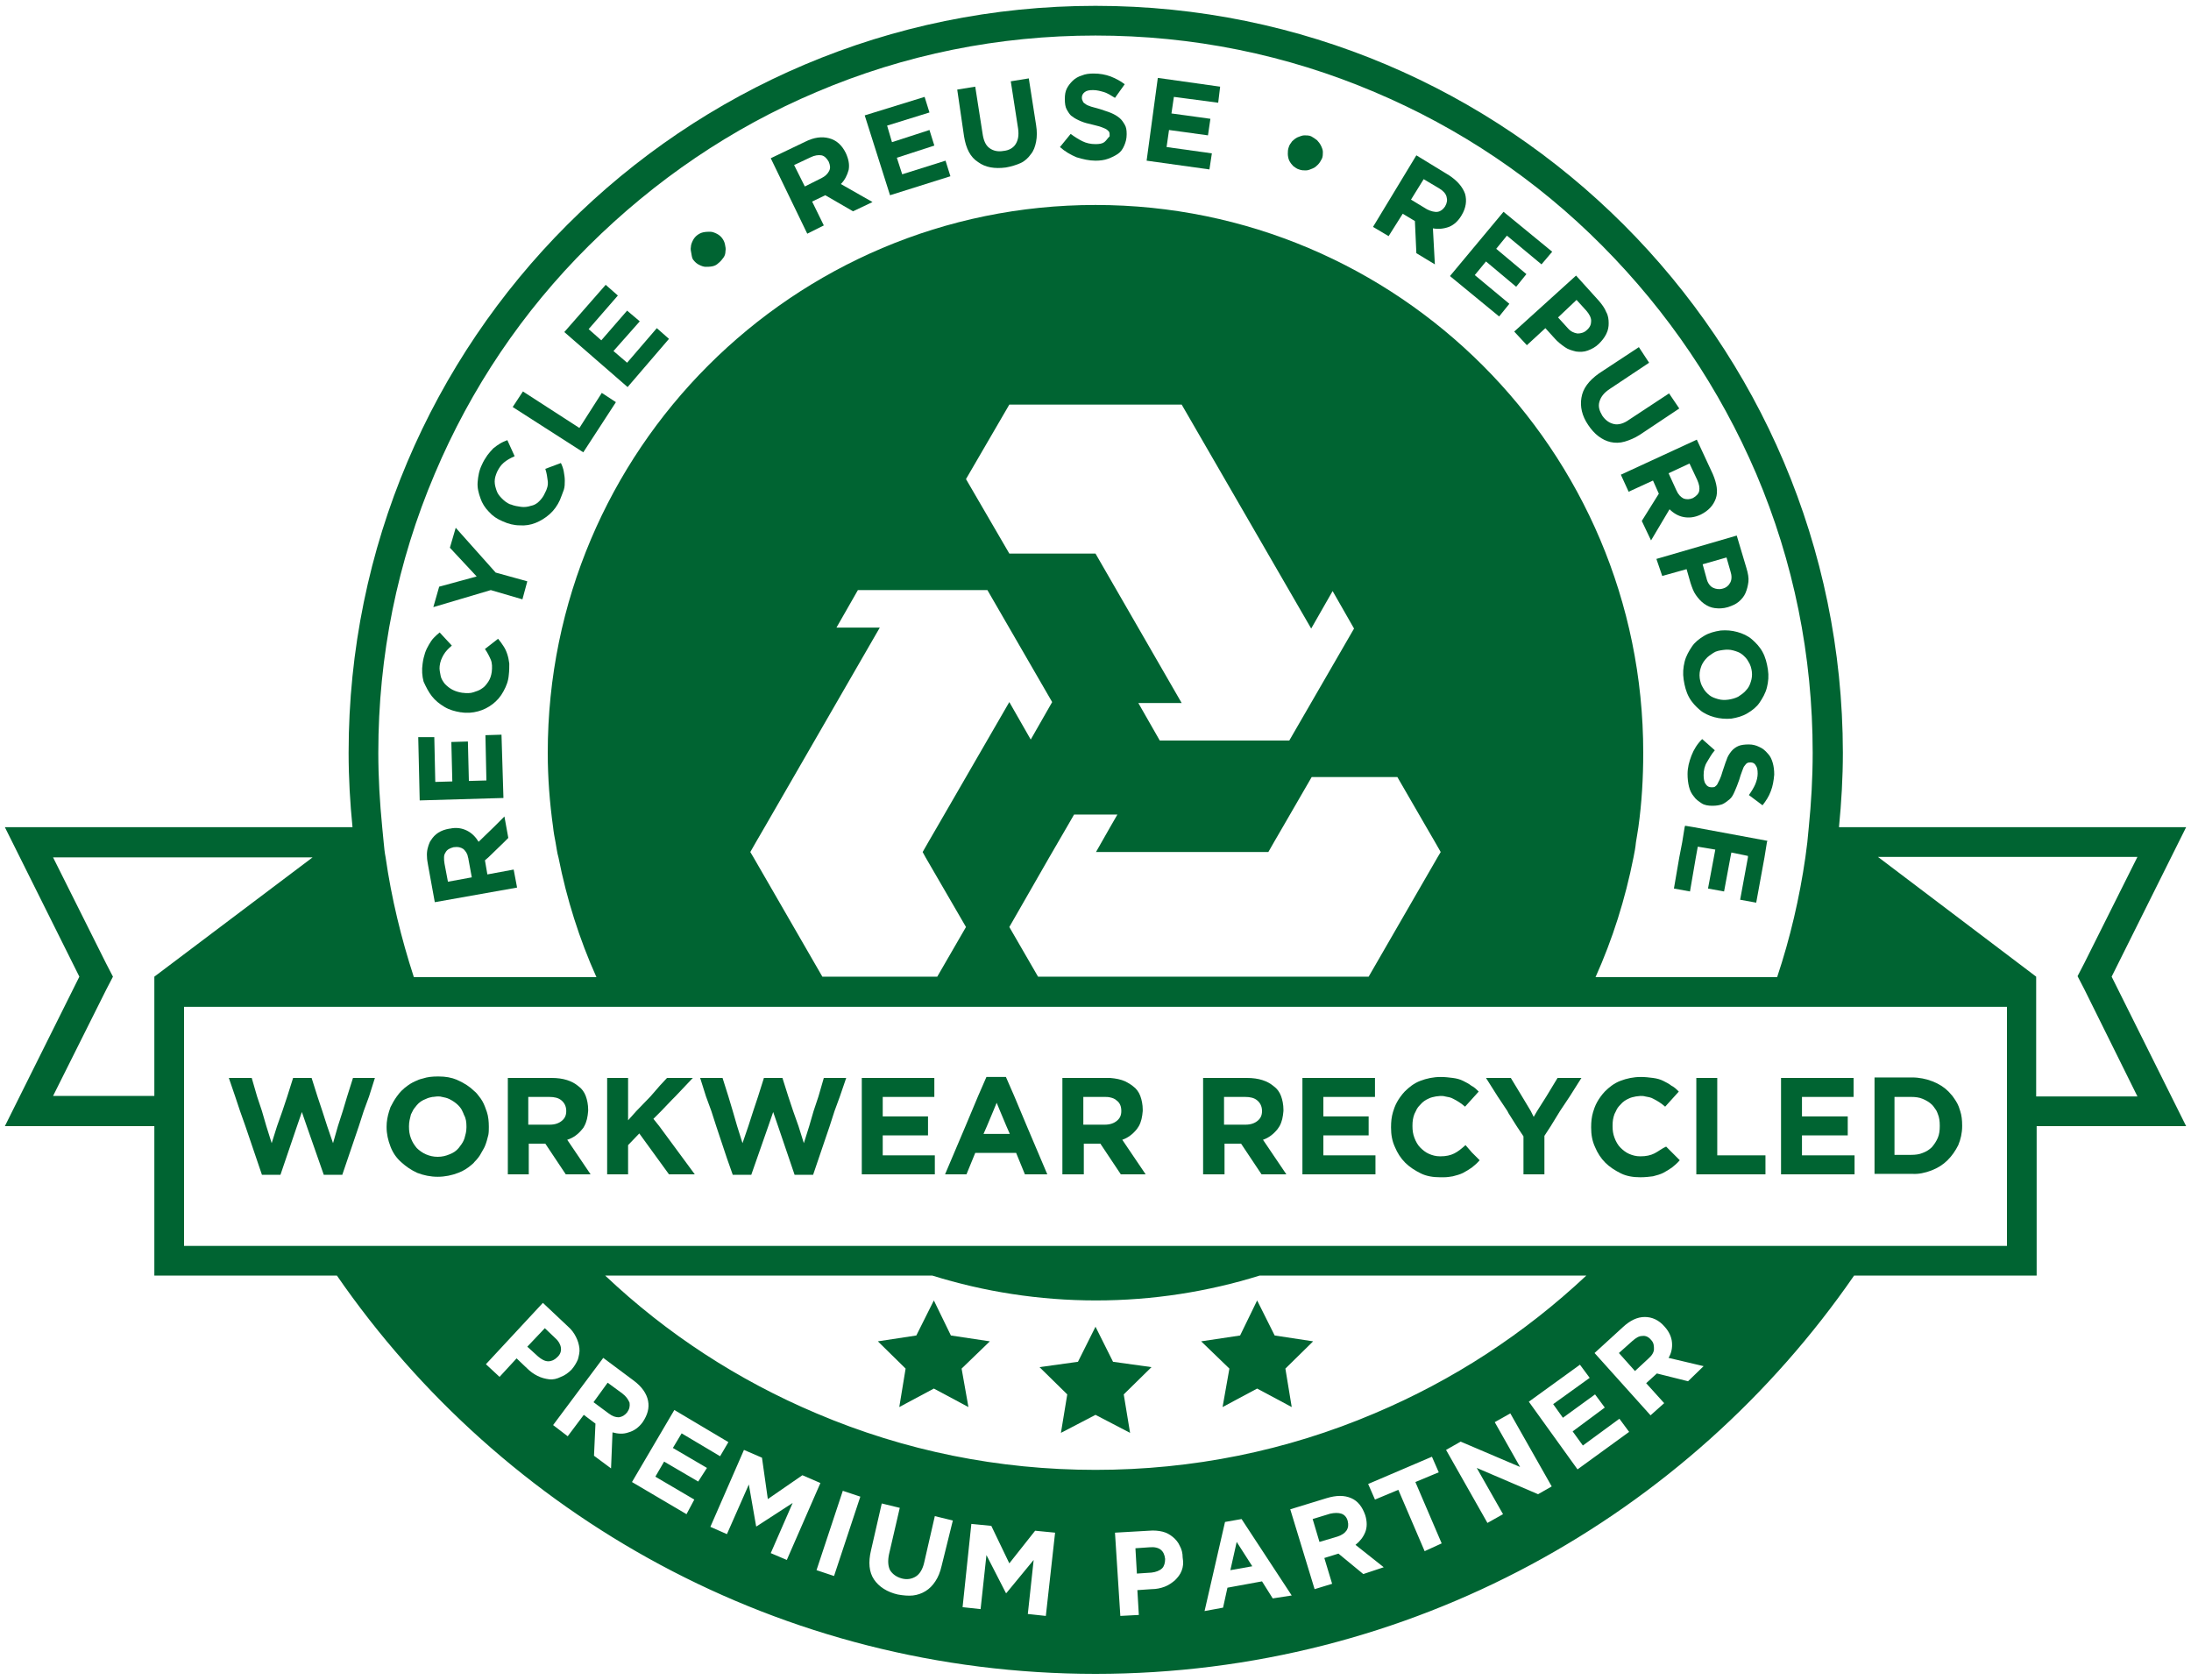 <?xml version="1.0" encoding="utf-8"?>
<!-- Generator: Adobe Illustrator 27.8.1, SVG Export Plug-In . SVG Version: 6.00 Build 0)  -->
<svg version="1.1" id="Layer_1" xmlns="http://www.w3.org/2000/svg" xmlns:xlink="http://www.w3.org/1999/xlink" x="0px" y="0px"
	 viewBox="0 0 450 345" style="enable-background:new 0 0 450 345;" xml:space="preserve">
<style type="text/css">
	.st0{fill:#006432;}
</style>
<path class="st0" d="M127.8,286.2l-3-2.2l-2.9,4l3.1,2.3c0.8,0.6,1.4,0.8,2.1,0.8c0.7-0.1,1.2-0.4,1.7-1l0,0c0.5-0.7,0.6-1.3,0.5-2
	C129,287.4,128.6,286.8,127.8,286.2L127.8,286.2z"/>
<path class="st0" d="M115.2,276.8c-0.1-0.7-0.5-1.4-1.2-2l-2.1-2l-3.6,3.8l2.2,2c0.7,0.6,1.4,1,2.1,1c0.7,0,1.3-0.3,1.8-0.8l0,0
	C115.1,278.2,115.3,277.5,115.2,276.8L115.2,276.8z"/>
<path class="st0" d="M239.3,320.2c-0.1-0.9-0.4-1.5-0.9-1.9s-1.3-0.6-2.3-0.5l-2.9,0.2l0.3,5.2l3-0.2c0.9-0.1,1.7-0.4,2.2-0.9
	C239.1,321.7,239.3,321,239.3,320.2L239.3,320.2L239.3,320.2z"/>
<polygon class="st0" points="252.7,322.5 257.2,321.7 254,316.7 "/>
<path class="st0" d="M276.8,312.4c-0.2-0.8-0.7-1.3-1.3-1.5s-1.4-0.2-2.3,0l-3.6,1.1l1.4,4.7l3.7-1.1c0.9-0.3,1.5-0.7,1.9-1.3
	C276.9,313.8,277,313.2,276.8,312.4L276.8,312.4L276.8,312.4z"/>
<path class="st0" d="M339.1,275.2c-0.5-0.6-1.1-0.9-1.8-0.8c-0.7,0-1.3,0.4-2,1l-2.8,2.5l3.3,3.7l2.8-2.6c0.7-0.6,1.1-1.3,1.1-1.9
	S339.7,275.8,339.1,275.2L339.1,275.2L339.1,275.2z"/>
<path class="st0" d="M449,169.9h-71.3c0.5-5.1,0.8-10.2,0.8-15.3C378.4,69.9,309.7,1.2,225,1.2S71.6,69.9,71.6,154.6
	c0,5.2,0.3,10.3,0.8,15.3H1l15.3,30.7L1,231.3h30.7V262h37.5c34.1,49.4,91.2,81.8,155.8,81.8s121.7-32.4,155.8-81.8h37.5v-30.7H449
	l-15.3-30.7L449,169.9L449,169.9z M89.3,97.3c7.4-17.5,18-33.3,31.6-46.8s29.3-24.2,46.8-31.6c18.1-7.7,37.4-11.6,57.3-11.6
	s39.2,3.9,57.3,11.6c17.5,7.4,33.3,18,46.8,31.6s24.1,29.3,31.6,46.8c7.7,18.1,11.6,37.4,11.6,57.3c0,5.2-0.3,10.3-0.8,15.3
	c-0.1,1-0.2,2.1-0.3,3.1c-0.1,1-0.3,2.1-0.4,3.1c-1.2,8.3-3.1,16.5-5.8,24.6h-37.3c3.5-7.8,6.1-16,7.8-24.6c0.2-1,0.4-2,0.5-3.1
	c0.2-1,0.3-2,0.5-3.1c0.7-5,1-10.1,1-15.3c0-62.1-50.4-112.5-112.5-112.5S112.5,92.5,112.5,154.6c0,5.2,0.4,10.3,1.1,15.3
	c0.1,1,0.3,2.1,0.5,3.1c0.2,1,0.3,2.1,0.6,3.1c1.7,8.6,4.3,16.8,7.8,24.6H85c-2.6-8-4.6-16.2-5.8-24.6c-0.2-1-0.3-2-0.4-3.1
	c-0.1-1-0.2-2-0.3-3.1c-0.5-5.1-0.8-10.2-0.8-15.3C77.7,134.7,81.6,115.4,89.3,97.3L89.3,97.3z M190.1,176.1l8.3,14.3l-5.9,10.2
	h-23.6l-14.2-24.6l-0.6-1l1.2-2.1l1.8-3.1l23.6-40.9h-8.9l4.4-7.7h26.6l13.3,23l-4.4,7.7l-4.4-7.7l-14.8,25.6l-1.8,3.1l-1.2,2.1
	L190.1,176.1L190.1,176.1z M225,113.7h-17.7l-8.9-15.3l8.9-15.3h35.4l26.6,46l4.4-7.7l4.4,7.7l-13.3,23h-26.6l-4.4-7.7h8.9
	L225,113.7L225,113.7z M215.5,176.1l1.8-3.1l1.8-3.1l1.5-2.6h8.9l-1.5,2.6l-2.9,5.1h35.4l1.2-2.1l1.8-3.1l5.9-10.2H287l5.9,10.2
	l1.8,3.1l1.2,2.1l-0.6,1l-14.2,24.6h-67.9l-5.9-10.2L215.5,176.1L215.5,176.1z M31.7,200.6v24.5H10.9l10.9-21.8l1.4-2.7l-1.4-2.7
	l-10.9-21.8h53.3L31.7,200.6L31.7,200.6L31.7,200.6z M112.8,283.3c-0.8-0.1-1.6-0.3-2.4-0.7c-0.8-0.4-1.5-0.9-2.2-1.6l-2.1-2
	l-3.5,3.8l-2.8-2.6l11.7-12.6l5.1,4.8c0.8,0.7,1.3,1.4,1.7,2.2s0.6,1.5,0.7,2.3c0.1,0.8-0.1,1.5-0.3,2.3c-0.3,0.7-0.7,1.4-1.3,2.1
	l0,0c-0.7,0.7-1.4,1.2-2.2,1.5C114.4,283.2,113.6,283.4,112.8,283.3L112.8,283.3z M125.8,294.2l-0.3,7.4l-3.5-2.6l0.3-6.6l-2.4-1.8
	l-3.3,4.4l-3-2.3l10.3-13.8l6.3,4.7c1.6,1.2,2.6,2.6,2.9,4.1s-0.1,2.9-1.1,4.4l0,0c-0.8,1.1-1.8,1.8-2.9,2.1
	C128,294.6,126.9,294.5,125.8,294.2L125.8,294.2z M143.4,304.3l-7-4.1l-1.8,3.1l8,4.7L141,311l-11.2-6.6l8.7-14.8l11.1,6.6l-1.7,2.9
	l-7.9-4.7l-1.8,3l7,4.1L143.4,304.3L143.4,304.3z M158.3,319l4.5-10.3l-7.4,4.8l-0.1,0l-1.5-8.6l-4.5,10.2l-3.4-1.5l6.9-15.8
	l3.7,1.6l1.2,8.5l7.1-4.9l3.7,1.6l-6.9,15.8L158.3,319L158.3,319z M171.3,323.7l-3.6-1.2l5.4-16.3l3.6,1.2L171.3,323.7z
	 M193.4,321.6c-0.3,1.3-0.7,2.3-1.3,3.2c-0.6,0.9-1.2,1.5-2,2s-1.7,0.8-2.6,0.9s-2,0-3.1-0.2c-2.2-0.5-3.9-1.6-4.9-3.1
	s-1.2-3.5-0.6-6l2.2-9.6l3.7,0.9l-2.2,9.5c-0.3,1.4-0.2,2.5,0.2,3.3c0.5,0.8,1.3,1.4,2.4,1.7s2.1,0.1,2.9-0.4
	c0.8-0.5,1.4-1.5,1.7-2.8l2.2-9.6l3.7,0.9L193.4,321.6L193.4,321.6z M214.8,331.9l-3.7-0.4l1.2-11.1l-5.6,6.8h-0.1l-4-7.8l-1.2,11.1
	l-3.7-0.4l1.8-17.1l4.1,0.4l3.7,7.7l5.3-6.7l4.1,0.4L214.8,331.9L214.8,331.9z M167.7,290.3c-16.1-6.8-30.7-16.3-43.4-28.3h67.2
	c10.6,3.3,21.9,5.1,33.6,5.1s23-1.8,33.6-5.1h67.1c-12.8,12-27.4,21.5-43.5,28.3c-18.1,7.7-37.4,11.6-57.3,11.6
	S185.8,298,167.7,290.3z M242.7,322.6c-0.3,0.8-0.8,1.4-1.4,2c-0.6,0.5-1.3,1-2.1,1.3c-0.8,0.3-1.7,0.5-2.7,0.5l-2.9,0.2l0.3,5.1
	l-3.8,0.2l-1.1-17.1l7-0.4c1-0.1,2,0,2.8,0.2c0.8,0.2,1.5,0.6,2.1,1.1c0.6,0.5,1.1,1.1,1.4,1.8c0.4,0.7,0.6,1.5,0.6,2.4v0
	C243.1,321,243,321.8,242.7,322.6L242.7,322.6z M261.4,328.3l-2.2-3.5l-7.1,1.3l-0.9,4.1l-3.8,0.7l4.2-18.3l3.4-0.6l10.3,15.7
	L261.4,328.3L261.4,328.3z M280,323.3l-5.1-4.2L272,320l1.6,5.3l-3.6,1.1l-5-16.4l7.5-2.3c2-0.6,3.6-0.6,5,0s2.3,1.8,2.9,3.5v0
	c0.4,1.3,0.4,2.5,0,3.5c-0.4,1-1.1,1.9-2,2.6l5.8,4.6L280,323.3L280,323.3z M292.6,318.6l-5.4-12.6l-4.8,2l-1.4-3.2l13.1-5.6
	l1.4,3.2l-4.8,2l5.4,12.6L292.6,318.6z M315.9,306.9l-12.6-5.4l5.4,9.5l-3.2,1.8l-8.5-15l3-1.7l12.2,5.2l-5.2-9.2l3.2-1.8l8.5,15
	L315.9,306.9z M324,301.8L314,287.9l10.5-7.6l2,2.7l-7.5,5.4l2,2.8l6.6-4.8l2,2.7L323,294l2.1,2.9l7.5-5.5l2,2.7L324,301.8
	L324,301.8z M346.7,283.7l-6.4-1.6l-2.2,2l3.7,4.1l-2.8,2.5l-11.5-12.8l5.8-5.3c1.5-1.4,3-2.1,4.5-2.1c1.5,0,2.9,0.6,4.1,2l0,0
	c0.9,1,1.4,2.1,1.5,3.2c0.1,1.1-0.1,2.2-0.7,3.2l7.2,1.7L346.7,283.7L346.7,283.7z M412.2,225.2v30.7H37.8v-49.1h374.4L412.2,225.2
	L412.2,225.2z M439,225.2h-20.8v-24.6l-32.5-24.6H439l-10.9,21.8l-1.4,2.7l1.4,2.7L439,225.2L439,225.2z"/>
<path class="st0" d="M100.1,179.6l-0.5-2.9l0.7-0.6l3.2-3.1l0.9-0.9l-0.4-2.2l-0.4-2.2l-2.2,2.2l-3.1,3c-0.6-1-1.4-1.8-2.4-2.3
	c-1-0.5-2.2-0.7-3.5-0.4h-0.1c-1.8,0.3-3,1.1-3.8,2.4c-0.1,0.1-0.1,0.2-0.2,0.3c-0.4,0.9-0.7,1.9-0.6,3.1c0,0.5,0.1,1,0.2,1.6
	l1.4,7.7l16.9-3l-0.7-3.7L100.1,179.6L100.1,179.6z M92,181.1l-0.7-3.7c-0.1-0.5-0.1-0.9-0.1-1.3c0-0.4,0.1-0.7,0.3-1
	c0.3-0.6,0.9-0.9,1.7-1.1h0.1c0.7-0.1,1.3,0,1.9,0.4c0.4,0.4,0.8,0.9,0.9,1.6c0,0.1,0.1,0.2,0.1,0.4l0.7,3.8L92,181.1L92,181.1z"/>
<polygon class="st0" points="103.4,163.9 103,150.9 99.7,151 99.9,160.3 96.3,160.4 96.1,152.3 92.7,152.4 92.9,160.5 89.4,160.6 
	89.2,151.4 85.9,151.4 86.2,164.4 "/>
<path class="st0" d="M88.7,143c0.7,0.9,1.6,1.6,2.6,2.2c1,0.6,2.1,0.9,3.3,1.1h0.1c1.2,0.2,2.4,0.1,3.5-0.2s2.1-0.8,3-1.5
	c0.9-0.7,1.6-1.5,2.2-2.6s1-2.1,1.1-3.4c0.1-0.8,0.1-1.6,0.1-2.3c-0.1-0.7-0.2-1.3-0.4-1.9c-0.2-0.6-0.4-1.1-0.8-1.7
	c-0.3-0.5-0.7-1-1.1-1.5l-2.7,2.1c0.5,0.7,0.9,1.5,1.2,2.2s0.3,1.6,0.2,2.5c-0.1,0.7-0.3,1.4-0.7,2s-0.8,1.1-1.3,1.4
	c-0.5,0.4-1.2,0.6-1.8,0.8s-1.4,0.2-2.1,0.1h-0.1c-0.7-0.1-1.4-0.3-2-0.6c-0.6-0.3-1.1-0.7-1.6-1.2c-0.4-0.5-0.8-1.1-0.9-1.7
	s-0.3-1.3-0.2-2c0.1-0.9,0.4-1.6,0.8-2.3s1-1.3,1.7-1.9l-2.5-2.7c-0.4,0.3-0.8,0.7-1.2,1.1c-0.4,0.4-0.7,0.9-1,1.4
	c-0.3,0.5-0.6,1.1-0.8,1.7s-0.4,1.4-0.5,2.2c-0.2,1.3-0.1,2.6,0.2,3.7C87.5,141.1,88,142.1,88.7,143L88.7,143z"/>
<polygon class="st0" points="107.3,123.1 108.3,119.4 101.8,117.6 93.6,108.4 92.4,112.5 97.9,118.4 90.2,120.5 89,124.7 
	100.8,121.2 "/>
<path class="st0" d="M100.4,105.1c0.8,0.9,1.7,1.5,2.9,2l0,0c1.1,0.5,2.3,0.8,3.4,0.8c1.2,0.1,2.3-0.1,3.3-0.5s2-1,2.9-1.8
	s1.6-1.8,2.1-2.9c0.3-0.8,0.6-1.5,0.8-2.1s0.2-1.3,0.2-1.9c0-0.6-0.1-1.2-0.2-1.8c-0.1-0.6-0.3-1.2-0.6-1.8l-3.2,1.2
	c0.3,0.9,0.4,1.7,0.5,2.5s-0.1,1.6-0.6,2.5c-0.3,0.7-0.7,1.2-1.2,1.7s-1.1,0.8-1.7,0.9c-0.6,0.2-1.3,0.3-2,0.2
	c-0.7-0.1-1.4-0.2-2.1-0.5l-0.1,0c-0.7-0.3-1.2-0.7-1.7-1.2c-0.5-0.5-0.9-1-1.1-1.6s-0.4-1.2-0.4-1.9s0.2-1.3,0.5-2
	c0.4-0.8,0.8-1.4,1.4-1.9c0.6-0.5,1.3-0.9,2.2-1.3l-1.5-3.3c-0.5,0.2-1,0.4-1.5,0.7c-0.5,0.3-0.9,0.6-1.4,1
	c-0.4,0.4-0.8,0.9-1.2,1.4c-0.4,0.6-0.8,1.2-1.1,1.9c-0.6,1.2-0.8,2.4-0.9,3.6s0.2,2.3,0.6,3.4C99,103.3,99.6,104.3,100.4,105.1
	L100.4,105.1z"/>
<polygon class="st0" points="126.5,82.6 123.6,80.7 119,87.9 107.4,80.4 105.3,83.6 119.8,92.9 "/>
<polygon class="st0" points="137.4,69.6 134.9,67.4 128.8,74.5 126,72.1 131.4,66 128.8,63.8 123.5,69.9 120.9,67.6 126.9,60.7 
	124.4,58.5 115.9,68.2 128.9,79.5 "/>
<path class="st0" d="M142.5,53.5c0.3,0.4,0.7,0.7,1.1,0.9c0.4,0.2,0.9,0.4,1.3,0.4s0.9,0,1.4-0.1c0.5-0.1,0.9-0.3,1.3-0.7
	c0.4-0.3,0.7-0.7,1-1.1s0.4-0.9,0.4-1.3c0.1-0.5,0-0.9-0.1-1.4s-0.3-0.9-0.6-1.3c-0.3-0.4-0.7-0.7-1.1-0.9c-0.4-0.2-0.9-0.4-1.3-0.4
	s-0.9,0-1.4,0.1s-0.9,0.3-1.3,0.6s-0.7,0.7-0.9,1.1s-0.4,0.9-0.4,1.3c-0.1,0.5,0,0.9,0.1,1.4S142.1,53.1,142.5,53.5L142.5,53.5z"/>
<path class="st0" d="M169.2,46.3l-2.4-4.9l2.7-1.3l5.7,3.3l4-1.9l-6.5-3.7c0.8-0.8,1.3-1.8,1.6-2.9c0.2-1.1,0-2.2-0.6-3.5l0,0
	c-0.8-1.6-1.9-2.6-3.4-3s-3.1-0.2-4.9,0.7l-7.1,3.4l7.5,15.5L169.2,46.3L169.2,46.3z M163.1,33.9l3.4-1.6c0.8-0.4,1.6-0.5,2.2-0.4
	s1.1,0.6,1.5,1.3l0,0c0.3,0.7,0.4,1.3,0.1,1.9c-0.3,0.6-0.8,1.1-1.6,1.5l-3.4,1.7C165.3,38.3,163.1,33.9,163.1,33.9z"/>
<polygon class="st0" points="195.2,36.2 194.2,33 185.3,35.8 184.2,32.4 191.9,29.9 190.9,26.7 183.2,29.2 182.2,25.8 190.9,23.1 
	189.9,19.9 177.6,23.7 182.8,40.1 "/>
<path class="st0" d="M200.9,33.3c1.5,1.1,3.4,1.4,5.7,1.1c1.1-0.2,2.1-0.5,3-0.9s1.6-1.1,2.1-1.8c0.6-0.7,0.9-1.6,1.1-2.6
	c0.2-1,0.2-2.2,0-3.4l-1.5-9.6l-3.7,0.6l1.5,9.7c0.2,1.4,0,2.4-0.5,3.2s-1.4,1.3-2.5,1.4c-1.1,0.2-2.1,0-2.9-0.6s-1.2-1.6-1.4-3
	l-1.5-9.6l-3.7,0.6L198,28C198.4,30.5,199.3,32.3,200.9,33.3L200.9,33.3z"/>
<path class="st0" d="M226.8,29.2c-0.4,0.3-1,0.4-1.8,0.4c-1,0-1.9-0.2-2.7-0.6c-0.8-0.4-1.6-0.9-2.4-1.5l-2.2,2.7
	c1,0.9,2.2,1.6,3.4,2.1c1.3,0.4,2.6,0.7,3.9,0.7c0.9,0,1.8-0.1,2.6-0.4s1.4-0.6,2-1c0.6-0.4,1-1,1.3-1.7c0.3-0.7,0.5-1.4,0.5-2.3
	v-0.1c0-0.8-0.1-1.4-0.4-1.9s-0.6-1-1.1-1.4s-1-0.7-1.7-1c-0.7-0.3-1.5-0.5-2.3-0.8c-0.7-0.2-1.4-0.4-1.8-0.5
	c-0.5-0.2-0.9-0.3-1.1-0.5c-0.3-0.2-0.5-0.3-0.6-0.6c-0.1-0.2-0.2-0.4-0.2-0.7v-0.1c0-0.4,0.2-0.8,0.6-1.1c0.4-0.3,0.9-0.4,1.7-0.4
	s1.5,0.2,2.2,0.4s1.5,0.7,2.3,1.2l2-2.8c-0.9-0.7-1.9-1.2-2.9-1.6c-1.1-0.4-2.2-0.6-3.5-0.6c-0.9,0-1.7,0.1-2.4,0.4
	c-0.7,0.2-1.4,0.6-1.9,1.1s-0.9,1-1.2,1.6c-0.3,0.6-0.4,1.3-0.4,2.1v0.1c0,0.8,0.1,1.6,0.4,2.1s0.6,1.1,1.1,1.4
	c0.5,0.4,1.1,0.7,1.8,1c0.7,0.3,1.5,0.5,2.4,0.7c0.7,0.2,1.3,0.3,1.8,0.5s0.8,0.3,1.1,0.5c0.2,0.2,0.4,0.3,0.5,0.5
	c0.1,0.2,0.1,0.4,0.1,0.7V28C227.4,28.5,227.2,28.9,226.8,29.2L226.8,29.2z"/>
<polygon class="st0" points="248.9,31.5 239.6,30.2 240.1,26.7 248.1,27.8 248.6,24.4 240.6,23.3 241.1,19.9 250.2,21.1 250.6,17.8 
	237.8,16 235.5,33 248.4,34.8 "/>
<path class="st0" d="M264.8,33c0.2,0.4,0.5,0.8,0.8,1.1c0.4,0.3,0.8,0.6,1.2,0.7c0.5,0.2,1,0.2,1.4,0.2c0.5,0,0.9-0.2,1.4-0.4
	s0.8-0.5,1.1-0.8c0.3-0.3,0.6-0.8,0.8-1.2s0.2-1,0.2-1.4s-0.2-0.9-0.4-1.3c-0.2-0.4-0.5-0.8-0.8-1.1c-0.4-0.3-0.8-0.6-1.2-0.8
	s-1-0.2-1.4-0.2s-0.9,0.2-1.4,0.4c-0.4,0.2-0.8,0.5-1.1,0.8c-0.3,0.4-0.6,0.8-0.7,1.2c-0.2,0.5-0.2,1-0.2,1.4S264.6,32.6,264.8,33
	L264.8,33z"/>
<path class="st0" d="M288.1,43.9l2.5,1.5l0.3,6.6l3.8,2.3l-0.4-7.4c1.1,0.2,2.2,0.1,3.3-0.3c1-0.4,1.9-1.2,2.6-2.4l0,0
	c0.9-1.5,1.1-3,0.7-4.4c-0.5-1.4-1.6-2.7-3.3-3.8l-6.7-4.1l-8.9,14.7l3.2,1.9L288.1,43.9L288.1,43.9z M292.4,36.8l3.2,1.9
	c0.8,0.5,1.3,1,1.5,1.7s0.1,1.3-0.3,2l0,0c-0.4,0.6-0.9,1-1.5,1.1s-1.4-0.1-2.2-0.5l-3.3-2L292.4,36.8L292.4,36.8z"/>
<polygon class="st0" points="307.9,65 310,62.4 302.9,56.5 305.2,53.7 311.4,58.9 313.5,56.3 307.3,51.1 309.5,48.4 316.6,54.3 
	318.8,51.7 308.8,43.5 297.8,56.7 "/>
<path class="st0" d="M313.6,70.9l3.8-3.5l1.9,2.1c0.6,0.7,1.4,1.3,2.1,1.8s1.5,0.7,2.3,0.9c0.8,0.1,1.6,0.1,2.4-0.2s1.6-0.7,2.3-1.4
	l0,0c0.6-0.6,1.1-1.2,1.5-2s0.5-1.5,0.5-2.2c0-0.8-0.1-1.6-0.5-2.3c-0.3-0.8-0.9-1.6-1.5-2.3l-4.7-5.2L311,68.1L313.6,70.9
	L313.6,70.9z M323.8,61.6l2,2.2c0.6,0.7,1,1.4,1,2.1c0,0.7-0.2,1.3-0.9,1.9l0,0c-0.5,0.5-1.2,0.7-1.9,0.7c-0.7-0.1-1.4-0.4-2-1.1
	l-2-2.2L323.8,61.6L323.8,61.6z"/>
<path class="st0" d="M324.8,81.7c-0.3,1.8,0.1,3.7,1.4,5.6c0.6,0.9,1.3,1.7,2.1,2.3c0.8,0.6,1.6,1,2.5,1.2c0.9,0.2,1.9,0.2,2.9-0.1
	s2-0.7,3.1-1.4l8.1-5.4l-2.1-3.1l-8.2,5.4c-1.1,0.8-2.2,1.1-3.1,0.9c-0.9-0.2-1.7-0.7-2.4-1.7c-0.6-1-0.9-1.9-0.6-2.9
	s0.9-1.8,2.1-2.6l8.1-5.4l-2.1-3.2l-8.2,5.4C326.3,78.2,325.1,79.8,324.8,81.7L324.8,81.7z"/>
<path class="st0" d="M334.5,101l5-2.3l1.2,2.7l-3.5,5.6l1.9,4l3.8-6.4c0.8,0.8,1.8,1.4,2.9,1.6c1.1,0.2,2.2,0.1,3.5-0.5l0,0
	c1.6-0.8,2.6-1.9,3.1-3.3s0.2-3.1-0.6-5l-3.3-7.1l-15.6,7.2L334.5,101L334.5,101z M347,95.2l1.6,3.4c0.4,0.9,0.5,1.6,0.4,2.2
	c-0.1,0.6-0.6,1.1-1.3,1.5l0,0c-0.7,0.3-1.3,0.3-1.9,0.1c-0.6-0.3-1.1-0.8-1.5-1.7l-1.6-3.5L347,95.2L347,95.2z"/>
<path class="st0" d="M341.4,118.3l5-1.4l0.8,2.8c0.3,0.9,0.6,1.8,1.1,2.5c0.5,0.7,1,1.3,1.7,1.8s1.4,0.8,2.2,0.9s1.7,0.1,2.7-0.2h0
	c0.9-0.3,1.6-0.6,2.2-1.1c0.6-0.5,1.1-1.1,1.4-1.8c0.3-0.7,0.5-1.5,0.6-2.3s-0.1-1.8-0.4-2.8l-2-6.7l-16.5,4.8L341.4,118.3
	L341.4,118.3z M354.6,114.5l0.8,2.8c0.3,0.9,0.3,1.7,0,2.3c-0.3,0.6-0.8,1.1-1.6,1.3h0c-0.7,0.2-1.4,0.1-2-0.2s-1.1-1-1.3-1.9
	l-0.8-2.9L354.6,114.5L354.6,114.5z"/>
<path class="st0" d="M353.4,129.5L353.4,129.5c-1.3,0.2-2.4,0.5-3.4,1.1s-1.9,1.3-2.5,2.2s-1.2,1.9-1.5,3.1
	c-0.3,1.2-0.4,2.4-0.2,3.7s0.5,2.5,1.1,3.6s1.4,1.9,2.2,2.6s1.9,1.2,3,1.5c1.1,0.3,2.3,0.4,3.5,0.3h0c1.2-0.2,2.3-0.5,3.3-1.1
	s1.9-1.3,2.5-2.2s1.2-1.9,1.5-3.1c0.3-1.2,0.4-2.4,0.2-3.7s-0.5-2.5-1.1-3.6s-1.4-1.9-2.2-2.6s-1.9-1.2-3-1.5
	C355.7,129.5,354.6,129.4,353.4,129.5z M359.1,135.9c0.4,0.6,0.6,1.3,0.7,2c0.1,0.8,0,1.5-0.2,2.1c-0.2,0.7-0.5,1.3-1,1.8
	c-0.4,0.5-1,0.9-1.6,1.3c-0.6,0.3-1.3,0.5-2,0.6h0c-0.7,0.1-1.4,0.1-2.1-0.1c-0.7-0.2-1.3-0.4-1.8-0.8s-1-0.9-1.3-1.5
	c-0.4-0.6-0.6-1.3-0.7-2c-0.1-0.8,0-1.5,0.2-2.1c0.2-0.7,0.5-1.2,1-1.8s1-0.9,1.6-1.3s1.3-0.5,2-0.6h0c0.7-0.1,1.4-0.1,2.1,0.1
	c0.7,0.2,1.3,0.4,1.8,0.8S358.8,135.3,359.1,135.9L359.1,135.9z"/>
<path class="st0" d="M361.3,153.4c-0.6-0.3-1.3-0.5-2.1-0.5h0c-0.9,0-1.6,0.1-2.1,0.3s-1.1,0.6-1.5,1.1s-0.8,1.1-1,1.8
	c-0.3,0.7-0.5,1.5-0.8,2.3c-0.2,0.7-0.4,1.3-0.6,1.7c-0.2,0.4-0.4,0.8-0.5,1s-0.4,0.4-0.5,0.5c-0.2,0.1-0.4,0.1-0.7,0.1h0
	c-0.5,0-0.9-0.2-1.2-0.7c-0.3-0.4-0.4-1.1-0.4-1.8c0-1,0.2-1.9,0.7-2.7s0.9-1.6,1.6-2.4l-2.6-2.3c-1,1-1.7,2.1-2.2,3.4
	s-0.8,2.5-0.8,3.8c0,0.9,0.1,1.8,0.3,2.6s0.5,1.4,1,2c0.4,0.6,1,1,1.6,1.4s1.4,0.5,2.2,0.5h0c0.8,0,1.4-0.1,2-0.3
	c0.5-0.2,1-0.6,1.5-1s0.8-1,1.1-1.7c0.3-0.7,0.6-1.4,0.9-2.3c0.2-0.7,0.4-1.3,0.6-1.8c0.2-0.5,0.3-0.9,0.5-1.1
	c0.2-0.3,0.4-0.5,0.6-0.6c0.2-0.1,0.5-0.1,0.7-0.1h0c0.4,0,0.8,0.2,1,0.6c0.3,0.4,0.4,0.9,0.4,1.7c0,0.7-0.2,1.5-0.5,2.2
	c-0.3,0.7-0.8,1.5-1.3,2.2l2.8,2.1c0.7-0.9,1.3-1.8,1.7-2.9c0.4-1,0.6-2.2,0.7-3.4c0-0.9-0.1-1.7-0.3-2.4s-0.5-1.4-1-1.9
	C362.5,154.1,362,153.7,361.3,153.4L361.3,153.4z"/>
<polygon class="st0" points="346.1,169.6 346,169.9 345.5,173 344.9,176.1 343.8,182.5 347.1,183.1 348.3,176.1 348.7,173.9 
	352.3,174.5 352,176.1 350.8,182.5 354.1,183.1 355.4,176.1 355.6,175.1 359,175.8 359,176.1 357.4,184.8 360.7,185.4 362.4,176.1 
	362.9,173 363,172.7 347.9,169.9 "/>
<polygon class="st0" points="71.3,225.2 70.4,228.2 69.4,231.3 68.4,234.8 67.2,231.3 66.2,228.2 65.2,225.2 64,221.4 60.2,221.4 
	59,225.2 58,228.2 56.9,231.3 55.8,234.8 54.7,231.3 53.8,228.2 52.8,225.2 51.7,221.4 47,221.4 48.3,225.2 49.3,228.2 50.4,231.3 
	53.8,241.3 57.6,241.3 61,231.3 62,228.4 63,231.3 66.5,241.3 70.3,241.3 73.7,231.3 74.7,228.2 75.8,225.2 77,221.4 72.5,221.4 "/>
<path class="st0" d="M99.6,227.3c-0.3-0.8-0.7-1.5-1.2-2.1c-0.3-0.4-0.6-0.8-1-1.1c-0.9-0.9-2-1.6-3.3-2.2c-0.1,0-0.1,0-0.2-0.1
	c-1.2-0.5-2.4-0.7-3.8-0.7c-0.1,0-0.1,0-0.2,0c-1.1,0-2.1,0.1-3,0.4c-0.4,0.1-0.8,0.2-1.2,0.4c-1.3,0.5-2.4,1.3-3.3,2.2
	c-0.3,0.3-0.6,0.7-0.9,1.1c-0.5,0.7-0.9,1.4-1.3,2.2c-0.1,0.3-0.2,0.6-0.3,0.9c-0.3,1-0.5,2-0.5,3.1l0,0v0.1c0,1.4,0.3,2.7,0.8,4
	s1.2,2.3,2.2,3.2s2,1.6,3.3,2.2c1.3,0.5,2.7,0.8,4.2,0.8s2.9-0.3,4.2-0.8c1.1-0.4,2-1,2.8-1.7c0.2-0.2,0.4-0.3,0.5-0.5
	c0.6-0.6,1.1-1.2,1.5-2c0.2-0.4,0.5-0.8,0.7-1.3c0.3-0.7,0.5-1.5,0.7-2.3c0.1-0.5,0.1-1.1,0.1-1.6l0,0v-0.1c0-1-0.1-2.1-0.4-3
	C99.8,227.9,99.7,227.6,99.6,227.3L99.6,227.3z M95.8,231.3L95.8,231.3c0,0.1,0,0.2,0,0.3c0,0.8-0.2,1.5-0.4,2.2
	c-0.2,0.6-0.5,1.1-0.9,1.6c-0.1,0.1-0.2,0.3-0.3,0.4c-0.5,0.6-1.1,1-1.9,1.3c-0.7,0.3-1.5,0.5-2.4,0.5s-1.7-0.2-2.4-0.5
	c-0.7-0.3-1.4-0.8-1.9-1.3c-0.5-0.6-0.9-1.2-1.2-2c-0.3-0.8-0.4-1.5-0.4-2.4l0,0v-0.1c0-0.9,0.2-1.6,0.4-2.4
	c0.1-0.2,0.2-0.4,0.3-0.6c0.2-0.5,0.6-0.9,0.9-1.3c0.5-0.6,1.1-1,1.9-1.3c0.4-0.2,0.8-0.3,1.3-0.4c0,0,0.1,0,0.1,0
	c0.3,0,0.6-0.1,1-0.1s0.6,0,0.9,0.1c0.5,0.1,1,0.2,1.4,0.4c0.1,0,0.2,0.1,0.2,0.1c0.6,0.3,1.2,0.7,1.7,1.2c0.4,0.4,0.7,0.8,0.9,1.3
	c0.1,0.2,0.2,0.4,0.3,0.7C95.7,229.7,95.8,230.5,95.8,231.3L95.8,231.3L95.8,231.3z"/>
<path class="st0" d="M119.6,231.9c0.2-0.2,0.3-0.4,0.4-0.6c0.5-0.9,0.7-1.9,0.8-3.1c0-0.1,0-0.2,0-0.2v-0.1c0-1-0.2-2-0.5-2.8
	c-0.3-0.8-0.8-1.5-1.5-2c-1.3-1.1-3.1-1.7-5.5-1.7h-9v19.8h4.3v-6.3h3.4l4.2,6.3h5.1l-4.8-7.1C117.8,233.7,118.8,232.9,119.6,231.9
	L119.6,231.9z M116.3,228.2C116.3,228.2,116.3,228.2,116.3,228.2c0,0.9-0.3,1.5-0.9,2c-0.6,0.5-1.4,0.8-2.5,0.8h-4.4v-5.7h4.3
	c1.1,0,1.9,0.2,2.5,0.7S116.3,227.2,116.3,228.2L116.3,228.2L116.3,228.2z"/>
<polygon class="st0" points="134.2,229.8 135.8,228.2 138,225.9 138.7,225.2 142.3,221.4 137,221.4 135.6,222.9 133.6,225.2 
	130.7,228.2 129,230.1 129,228.2 129,225.2 129,221.4 124.7,221.4 124.7,225.2 124.7,228.2 124.7,231.3 124.7,241.2 129,241.2 
	129,235.2 131.3,232.8 137.4,241.2 142.7,241.2 135.4,231.3 "/>
<polygon class="st0" points="168.1,225.2 167.1,228.2 166.2,231.3 165.1,234.8 164,231.3 162.9,228.2 161.9,225.2 160.7,221.4 
	156.9,221.4 155.7,225.2 154.7,228.2 153.7,231.3 152.5,234.8 151.4,231.3 150.5,228.2 149.6,225.2 148.4,221.4 143.8,221.4 
	145,225.2 146.1,228.2 147.1,231.3 149.3,237.9 150.5,241.3 153.3,241.3 154.3,241.3 157.8,231.3 158.8,228.4 159.8,231.3 
	163.2,241.3 167,241.3 170.4,231.3 171.4,228.2 172.5,225.2 173.8,221.4 169.2,221.4 "/>
<polygon class="st0" points="181.3,233.2 190.6,233.2 190.6,231.3 190.6,229.3 181.3,229.3 181.3,228.2 181.3,225.3 191.9,225.3 
	191.9,225.2 191.9,221.4 177,221.4 177,225.2 177,228.2 177,231.3 177,241.2 192,241.2 192,237.3 181.3,237.3 "/>
<path class="st0" d="M209.6,228.2l-1.3-3.1l-1.7-3.9h-4l-1.7,3.9l-1.3,3.1l-1.3,3.1l-4.2,9.9h4.4l1.8-4.4h8.4l1.8,4.4h4.6l-4.2-9.9
	L209.6,228.2L209.6,228.2z M202,232.9l0.7-1.6l1.3-3.1l0.7-1.7l0.7,1.7l1.3,3.1l0.7,1.6H202L202,232.9z"/>
<path class="st0" d="M233.5,231.9c0.1-0.2,0.3-0.4,0.4-0.6c0.5-0.9,0.7-1.9,0.8-3.1c0-0.1,0-0.2,0-0.2v-0.1c0-1-0.2-2-0.5-2.8
	c-0.3-0.8-0.8-1.5-1.5-2c-0.5-0.4-1-0.7-1.6-1c-0.9-0.4-1.9-0.6-3.1-0.7c-0.3,0-0.5,0-0.8,0h-9v19.8h4.4v-6.3h3.4l4.2,6.3h5.1
	l-4.8-7.1C231.7,233.7,232.7,232.9,233.5,231.9L233.5,231.9z M230.3,228.2C230.3,228.2,230.3,228.2,230.3,228.2c0,0.9-0.3,1.5-0.9,2
	c-0.6,0.5-1.4,0.8-2.5,0.8h-4.4v-5.7h4.3c0.4,0,0.8,0,1.2,0.1c0.5,0.1,1,0.3,1.3,0.6C230,226.5,230.3,227.2,230.3,228.2L230.3,228.2
	L230.3,228.2z"/>
<path class="st0" d="M262.4,231.9c0.1-0.2,0.3-0.4,0.4-0.6c0.5-0.9,0.7-1.9,0.8-3.1c0-0.1,0-0.2,0-0.2v-0.1c0-1-0.2-2-0.5-2.8
	c-0.3-0.8-0.8-1.5-1.5-2c-1.3-1.1-3.1-1.7-5.5-1.7h-9v19.8h4.4v-6.3h3.4l4.2,6.3h5.1l-4.8-7.1C260.6,233.7,261.6,232.9,262.4,231.9
	L262.4,231.9z M259.2,228.2C259.2,228.2,259.2,228.2,259.2,228.2c0,0.9-0.3,1.5-0.9,2c-0.6,0.5-1.4,0.8-2.5,0.8h-4.4v-5.7h4.3
	c1.1,0,1.9,0.2,2.5,0.7S259.2,227.2,259.2,228.2L259.2,228.2L259.2,228.2z"/>
<polygon class="st0" points="271.8,233.2 281.1,233.2 281.1,231.3 281.1,229.3 271.8,229.3 271.8,228.2 271.8,225.3 282.4,225.3 
	282.4,225.2 282.4,221.4 267.5,221.4 267.5,225.2 267.5,228.2 267.5,231.3 267.5,241.2 282.5,241.2 282.5,237.3 271.8,237.3 "/>
<path class="st0" d="M301,235.2c-0.8,0.7-1.5,1.3-2.3,1.7s-1.7,0.6-2.9,0.6c-0.9,0-1.6-0.2-2.3-0.5c-0.7-0.3-1.3-0.8-1.8-1.3
	s-0.9-1.2-1.2-2s-0.4-1.5-0.4-2.4l0,0v-0.1c0-0.9,0.1-1.6,0.4-2.4c0.1-0.2,0.2-0.4,0.3-0.6c0.2-0.5,0.5-0.9,0.9-1.3
	c0.5-0.6,1.1-1,1.8-1.3c0.4-0.2,0.9-0.3,1.4-0.4c0.3,0,0.6-0.1,0.9-0.1c0.3,0,0.7,0,1,0.1c0.6,0.1,1.2,0.2,1.7,0.5
	c0.8,0.4,1.6,0.9,2.4,1.6l1.9-2.1l0.9-1c-0.5-0.5-0.9-0.9-1.5-1.2c-0.5-0.4-1.1-0.7-1.7-1c-0.6-0.3-1.3-0.5-2.1-0.6
	c-0.8-0.1-1.6-0.2-2.5-0.2c-1.5,0-2.9,0.3-4.2,0.8c-1.3,0.5-2.3,1.3-3.2,2.2c-0.3,0.3-0.6,0.7-0.9,1.1c-0.5,0.7-0.9,1.4-1.2,2.2
	c-0.1,0.3-0.2,0.6-0.3,0.9c-0.3,1-0.4,2-0.4,3.1l0,0v0.1c0,1.4,0.2,2.7,0.8,4c0.5,1.2,1.2,2.3,2.1,3.2c0.9,0.9,2,1.6,3.2,2.2
	s2.6,0.8,4,0.8c0.2,0,0.5,0,0.7,0c0.7,0,1.3-0.1,1.9-0.2c0.8-0.2,1.5-0.4,2.1-0.7s1.2-0.7,1.8-1.1c0.5-0.4,1.1-0.9,1.6-1.5l-1.6-1.6
	L301,235.2L301,235.2z"/>
<polygon class="st0" points="317.6,225.2 315.7,228.2 315,229.4 314.4,228.2 312.6,225.2 312.6,225.2 310.3,221.4 305.2,221.4 
	307.6,225.2 309.6,228.2 309.8,228.6 311.5,231.3 312.9,233.4 312.9,241.2 317.2,241.2 317.2,233.3 318.5,231.3 320.4,228.2 
	322.4,225.2 324.8,221.4 319.9,221.4 "/>
<path class="st0" d="M339.8,236.9c-0.8,0.4-1.7,0.6-2.9,0.6c-0.9,0-1.6-0.2-2.3-0.5c-0.7-0.3-1.3-0.8-1.8-1.3s-0.9-1.2-1.2-2
	c-0.3-0.8-0.4-1.5-0.4-2.4l0,0v-0.1c0-0.9,0.1-1.6,0.4-2.4c0.1-0.2,0.2-0.4,0.3-0.6c0.2-0.5,0.5-0.9,0.9-1.3c0.5-0.6,1.1-1,1.8-1.3
	c0.4-0.2,0.9-0.3,1.4-0.4c0.3,0,0.6-0.1,0.9-0.1c0.3,0,0.7,0,1,0.1c0.6,0.1,1.2,0.2,1.7,0.5c0.8,0.4,1.6,0.9,2.4,1.6l1.9-2.1l0.9-1
	c-0.5-0.5-0.9-0.9-1.5-1.2c-0.5-0.4-1.1-0.7-1.7-1c-0.6-0.3-1.3-0.5-2.1-0.6c-0.8-0.1-1.6-0.2-2.5-0.2c-1.5,0-2.9,0.3-4.2,0.8
	c-1.3,0.5-2.3,1.3-3.2,2.2c-0.3,0.3-0.6,0.7-0.9,1.1c-0.5,0.7-0.9,1.4-1.2,2.2c-0.1,0.3-0.2,0.6-0.3,0.9c-0.3,1-0.4,2-0.4,3.1l0,0
	v0.1c0,1.4,0.2,2.7,0.8,4c0.5,1.2,1.2,2.3,2.1,3.2c0.9,0.9,2,1.6,3.2,2.2s2.6,0.8,4,0.8c1,0,1.8-0.1,2.6-0.2
	c0.8-0.2,1.5-0.4,2.1-0.7s1.2-0.7,1.8-1.1c0.5-0.4,1.1-0.9,1.6-1.5l-2.8-2.8C341.3,235.9,340.6,236.5,339.8,236.9L339.8,236.9z"/>
<polygon class="st0" points="352.7,237.3 352.7,234 352.7,231.3 352.7,228.2 352.7,228.1 352.7,225.2 352.7,221.4 348.4,221.4 
	348.4,225.2 348.4,228.2 348.4,231.3 348.4,235.1 348.4,240.6 348.4,241.2 351.7,241.2 362.6,241.2 362.6,237.3 354.3,237.3 "/>
<polygon class="st0" points="370.1,225.3 380.7,225.3 380.7,225.2 380.7,221.4 365.8,221.4 365.8,225.2 365.8,228.2 365.8,231.3 
	365.8,241.2 380.9,241.2 380.9,237.3 370.1,237.3 370.1,233.2 379.5,233.2 379.5,231.3 379.5,229.3 370.1,229.3 370.1,228.2 "/>
<path class="st0" d="M396.7,240.4c1.3-0.5,2.4-1.2,3.3-2.1c0.9-0.9,1.6-1.9,2.2-3.1c0.5-1.2,0.8-2.5,0.8-3.9l0,0v-0.1
	c0-1.1-0.1-2.1-0.4-3c-0.1-0.3-0.2-0.6-0.3-0.9c-0.3-0.8-0.8-1.5-1.3-2.2c-0.3-0.3-0.5-0.6-0.8-0.9c-0.9-0.9-2-1.6-3.3-2.1
	c-1.3-0.5-2.7-0.8-4.2-0.8h-7.7v19.8h7.7C394,241.2,395.4,240.9,396.7,240.4L396.7,240.4z M389.1,231.3v-6h3.4
	c0.9,0,1.7,0.1,2.4,0.4c0.7,0.3,1.4,0.7,1.9,1.2c0.4,0.4,0.6,0.8,0.9,1.2c0.1,0.2,0.2,0.4,0.3,0.7c0.3,0.7,0.4,1.5,0.4,2.4l0,0v0.1
	c0,0.9-0.1,1.7-0.4,2.4c-0.3,0.7-0.7,1.3-1.2,1.9c-0.5,0.5-1.1,0.9-1.9,1.2c-0.7,0.3-1.5,0.4-2.4,0.4h-3.4L389.1,231.3L389.1,231.3z
	"/>
<polygon class="st0" points="228.6,279.7 225,272.5 221.4,279.7 213.5,280.8 219.2,286.4 217.9,294.3 225,290.6 232.1,294.3 
	230.8,286.4 236.5,280.8 "/>
<polygon class="st0" points="261.8,274.3 258.2,267.1 254.7,274.3 246.7,275.5 252.5,281.1 251.1,289 258.2,285.2 265.3,289 
	264,281.1 269.7,275.5 "/>
<polygon class="st0" points="195.3,274.3 191.8,267.1 188.2,274.3 180.3,275.5 186,281.1 184.7,289 191.8,285.2 198.9,289 
	197.5,281.1 203.3,275.5 "/>
</svg>

